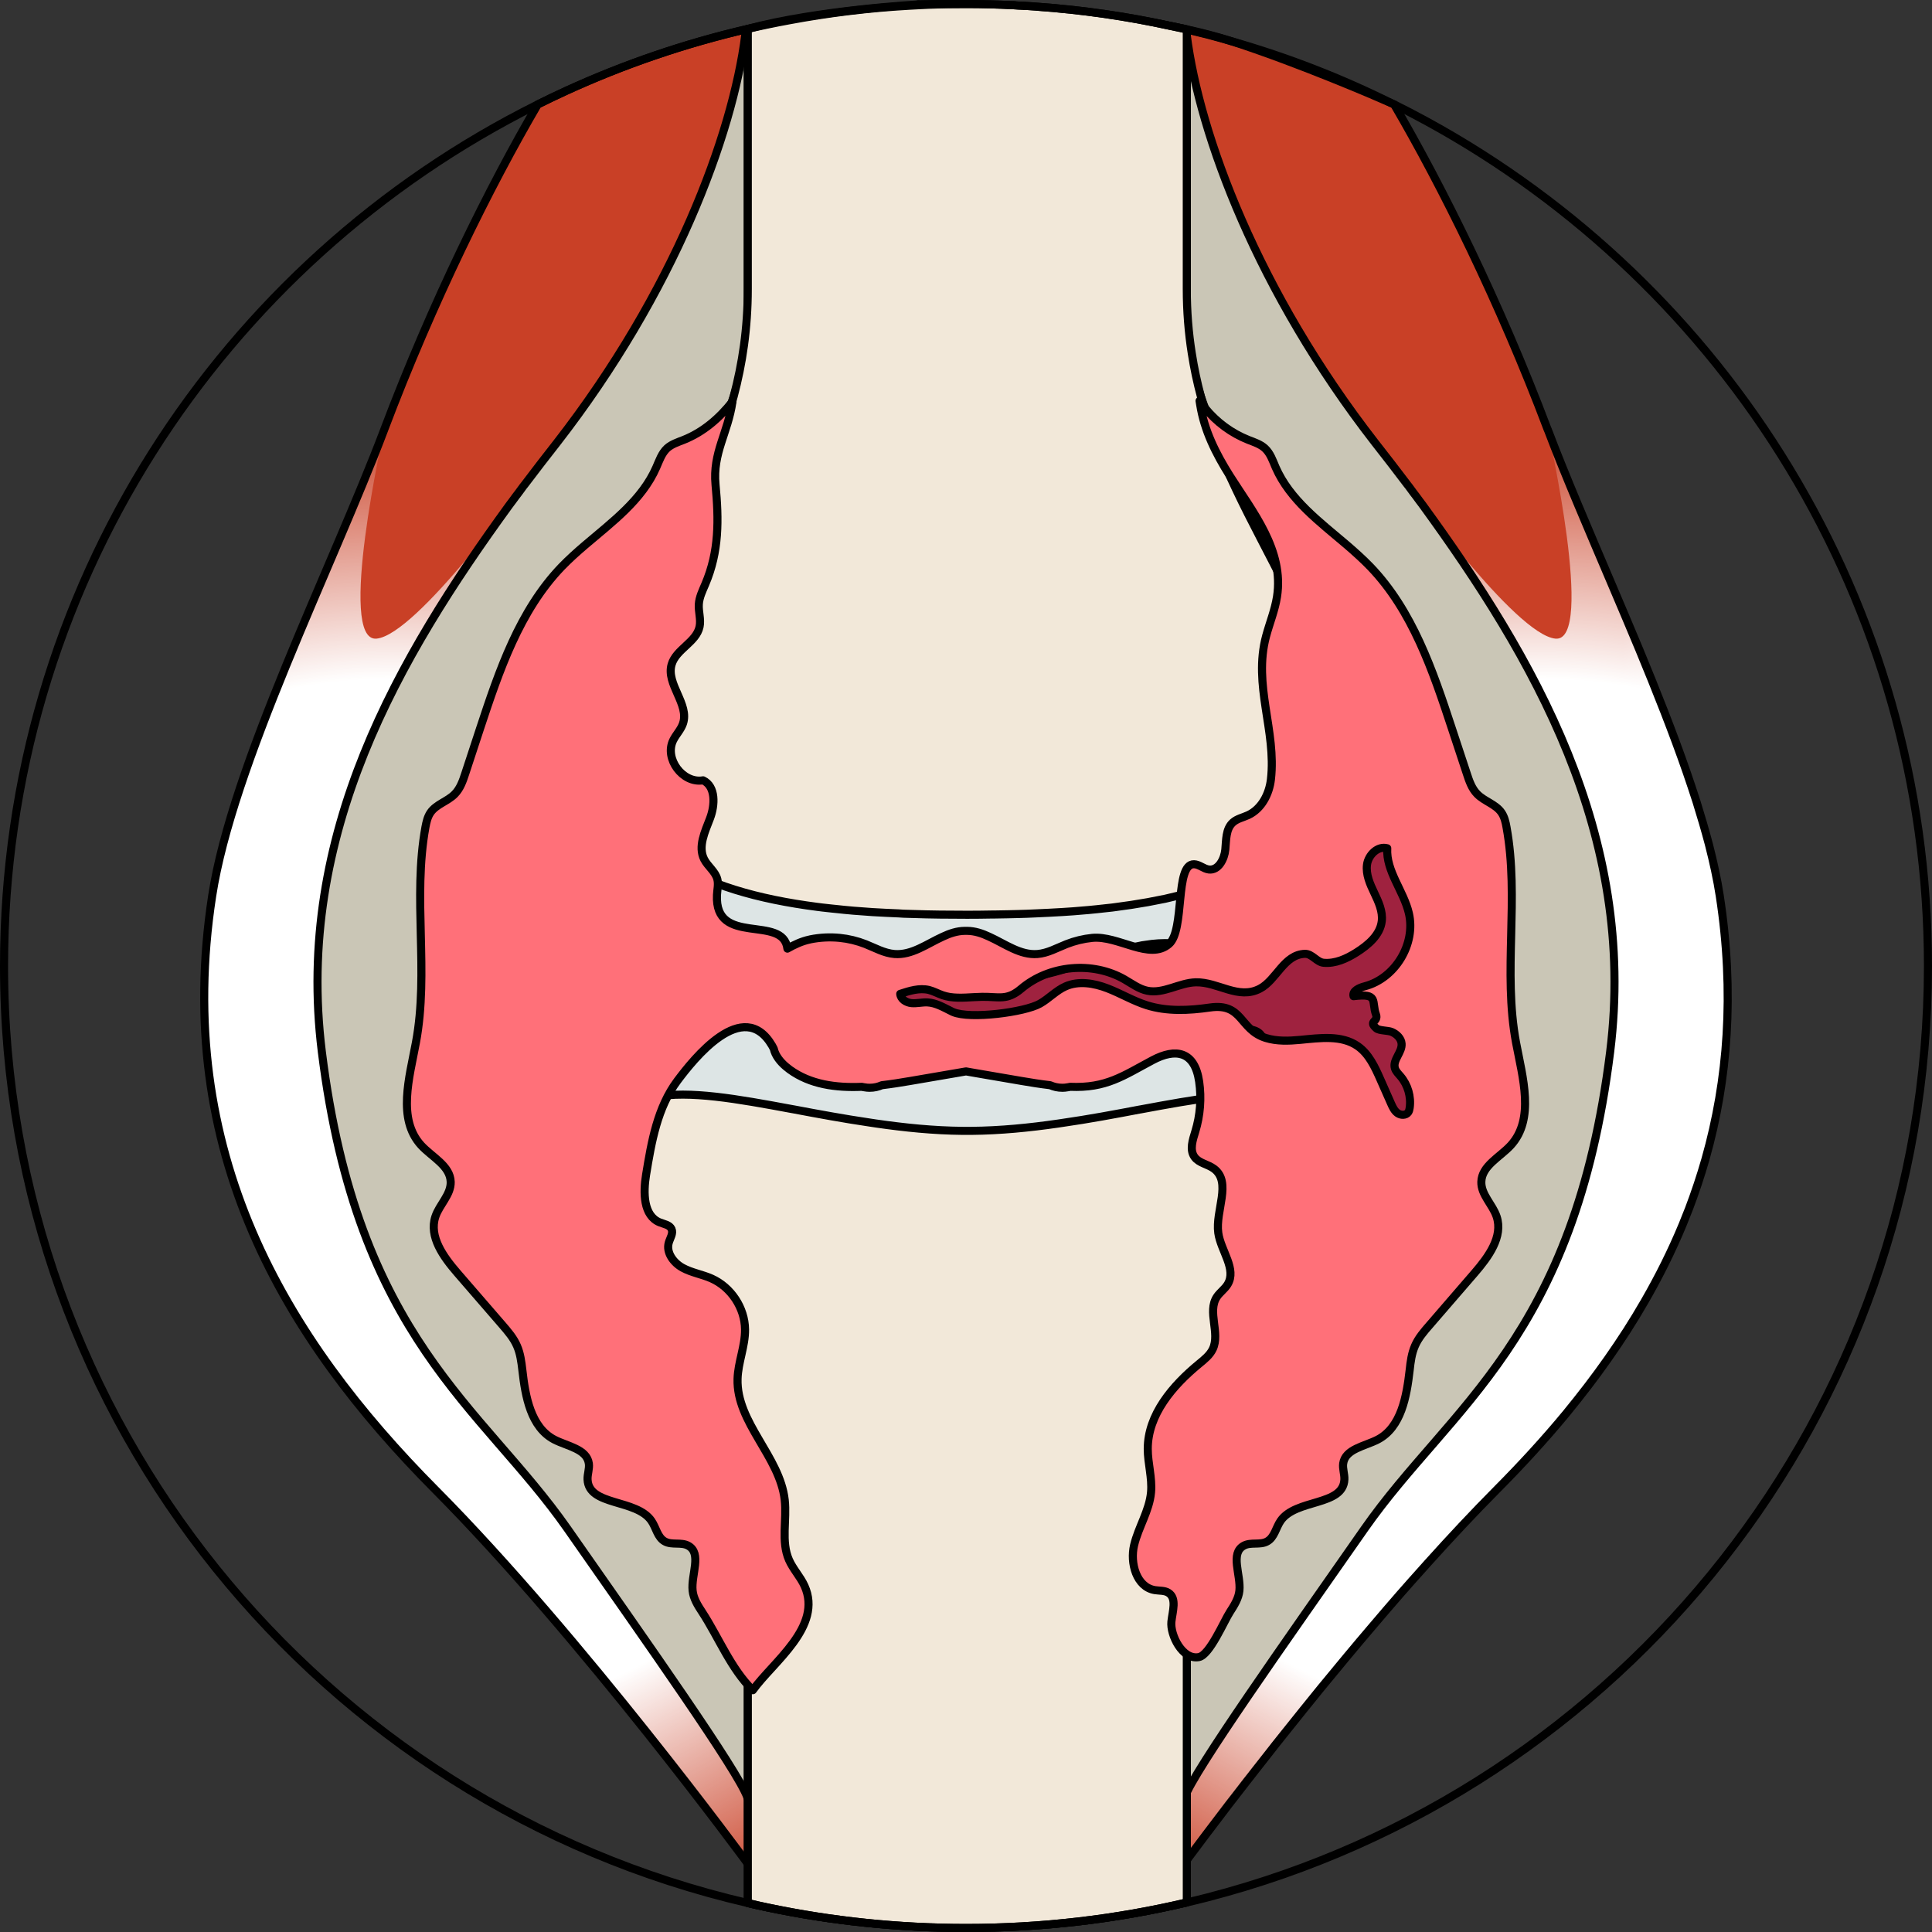 <?xml version="1.0" encoding="utf-8"?>
<!-- Created by: Science Figures, www.sciencefigures.org, Generator: Science Figures Editor -->
<svg version="1.1" id="Layer_1" xmlns="http://www.w3.org/2000/svg" xmlns:xlink="http://www.w3.org/1999/xlink" 
	 width="800px" height="800px" viewBox="0 0 239.42 239.42" enable-background="new 0 0 239.42 239.42" xml:space="preserve">
<rect x="0" y="0" width="239.42" height="239.42" fill="#333333" stroke="none"/>
<g>
	<g>
		<g>
			<linearGradient id="SVGID_1_" gradientUnits="userSpaceOnUse" x1="113.44" y1="115.805" x2="214.104" y2="115.805">
				<stop  offset="0" style="stop-color:#C94026"/>
				<stop  offset="0.871" style="stop-color:#C94026"/>
				<stop  offset="1" style="stop-color:#FFFFFF"/>
			</linearGradient>
			<path fill="url(#SVGID_1_)" d="M211.34,143.67c-0.6,2.09-1.28,4.13-2.04,6.13c-0.26,0.66-0.52,1.32-0.79,1.98
				c-1.36,3.28-2.94,6.44-4.7,9.49c-0.7,1.22-1.44,2.43-2.2,3.62c-0.76,1.18-1.55,2.36-2.36,3.51c-0.81,1.16-1.65,2.29-2.51,3.42
				c-0.86,1.12-1.74,2.23-2.64,3.33c-2.71,3.28-5.61,6.43-8.63,9.47c-2.83,2.85-5.72,5.94-8.58,9.12c-0.51,0.56-1.01,1.12-1.51,1.69
				c-0.15,0.16-0.29,0.32-0.43,0.48c-0.5,0.56-0.99,1.12-1.49,1.69c-1.13,1.3-2.25,2.6-3.35,3.9c-1.11,1.3-2.2,2.59-3.27,3.88
				c-1.07,1.28-2.11,2.55-3.14,3.8c-0.76,0.94-1.51,1.86-2.24,2.77c-0.86,1.06-1.69,2.1-2.49,3.11c-0.34,0.43-0.68,0.86-1.02,1.28
				c-0.05,0.07-0.1,0.14-0.16,0.21c-0.78,0.98-1.52,1.93-2.23,2.84c-0.18,0.23-0.36,0.45-0.53,0.68c-0.17,0.22-0.35,0.44-0.52,0.66
				c-0.5,0.65-0.99,1.28-1.46,1.89c-0.24,0.31-0.48,0.61-0.71,0.91c-1.1,1.45-2.07,2.72-2.88,3.79c-0.12,0.16-0.24,0.32-0.36,0.48
				c-0.46,0.61-0.86,1.15-1.2,1.6c-0.16,0.22-0.31,0.42-0.45,0.6c-0.13,0.18-0.24,0.33-0.34,0.46c-0.01,0.02-0.03,0.04-0.04,0.06
				c-0.03,0.04-0.06,0.08-0.09,0.12c-0.08,0.1-0.14,0.19-0.18,0.24s-0.06,0.08-0.06,0.08l-4.18-7.94l-0.06-0.11l-3.58-6.8v-0.01
				l-0.01-0.01l-1.03-1.97l-0.02-0.04l-4.31-8.17h-0.01v-0.01l-8.06-15.32v-0.01l-0.76-6.55l-4.6-39.63l-0.41-3.59v-0.02l-0.08-0.64
				l-0.05-0.42l-0.79-6.79l-0.03-0.32l-0.1-0.85l-0.4-3.4l-0.09-0.77l-0.27-2.27l-0.01-0.12l-0.13-1.17l-0.06-0.48l-0.11-0.94
				l-0.23-1.98l-0.17-1.49l-0.35-3l-0.01-0.07l-0.31-2.73l-0.27-2.35l-2.81-24.18l6.14-43.53l0.13-0.87v-0.02l3.15-22.36l2.71-19.23
				l0.03-0.15c0.1,0,0.2,0.01,0.3,0.02c0.04,0,0.09,0,0.13,0.01c2.05,0.17,11.03,0.96,19.06,2.54c0.03,0.01,0.07,0.01,0.1,0.02
				c0.35,0.07,0.69,0.14,1.04,0.22h0.01c0.02,0,0.04,0.01,0.06,0.01c0.02,0.01,0.05,0.01,0.07,0.02c0.24,0.04,0.47,0.09,0.7,0.15
				c1.88,0.41,3.66,0.87,5.24,1.38h0.01c0.13,0.04,0.26,0.08,0.39,0.12c8.6,2.81,18.05,6.91,19.77,7.67
				c0.03,0.01,0.06,0.03,0.09,0.04c0.05,0.02,0.11,0.04,0.16,0.07c0.01,0,0.01,0.01,0.02,0.01h0.01
				c5.88,10.04,13.07,24.5,19.03,40.29c0.01,0.01,0.01,0.02,0.01,0.03c0-0.01,0-0.03,0-0.03c2.23,5.88,5.15,12.64,8.12,19.63
				c1.08,2.54,2.17,5.11,3.24,7.68c2.13,5.15,4.17,10.3,5.87,15.2c0.42,1.23,0.83,2.44,1.21,3.63c0.56,1.79,1.07,3.54,1.52,5.23
				c0.58,2.25,1.05,4.41,1.36,6.43C214.97,123.07,214.12,133.88,211.34,143.67z"/>
		</g>
		
			<radialGradient id="SVGID_2_" cx="2105.326" cy="149.088" r="108.944" gradientTransform="matrix(-1 0 0 1 2296.205 0)" gradientUnits="userSpaceOnUse">
			<stop  offset="0.596" style="stop-color:#FFFFFF"/>
			<stop  offset="0.891" style="stop-color:#FFFFFF;stop-opacity:0"/>
		</radialGradient>
		<path fill="url(#SVGID_2_)" d="M125.485,175.92l13.31-80.487l35.645-35.363c0,0,13.311,18.572,18.311,19.072
			c4.964,0.496-0.867-25.546-0.952-25.924c6.475,17.121,18.837,41.599,21.329,57.803c4.88,31.73-8.989,54.811-27.656,73.596
			c-18.113,18.228-38.727,46.343-38.727,46.343l-4.18-7.94l-0.06-0.11l-4.64-8.83l-4.31-8.17l-8.07-15.33l-0.761-6.555
			L125.485,175.92z"/>
		<g>
			<path fill="none" stroke="#000000" stroke-linecap="round" stroke-linejoin="round" stroke-miterlimit="10" d="M211.34,143.67
				c-0.6,2.09-1.28,4.13-2.04,6.13c-0.26,0.66-0.52,1.32-0.79,1.98c-1.36,3.28-2.94,6.44-4.7,9.49c-0.7,1.22-1.44,2.43-2.2,3.62
				c-0.76,1.18-1.55,2.36-2.36,3.51c-0.81,1.16-1.65,2.29-2.51,3.42c-0.86,1.12-1.74,2.23-2.64,3.33c-2.71,3.28-5.61,6.43-8.63,9.47
				c-2.83,2.85-5.72,5.94-8.58,9.12c-0.51,0.56-1.01,1.12-1.51,1.69c-0.15,0.16-0.29,0.32-0.43,0.48c-0.5,0.56-0.99,1.12-1.49,1.69
				c-1.13,1.3-2.25,2.6-3.35,3.9c-1.11,1.3-2.2,2.59-3.27,3.88c-1.07,1.28-2.11,2.55-3.14,3.8c-0.76,0.94-1.51,1.86-2.24,2.77
				c-0.86,1.06-1.69,2.1-2.49,3.11c-0.34,0.43-0.68,0.86-1.02,1.28c-0.05,0.07-0.1,0.14-0.16,0.21c-0.78,0.98-1.52,1.93-2.23,2.84
				c-0.18,0.23-0.36,0.45-0.53,0.68c-0.17,0.22-0.35,0.44-0.52,0.66c-0.5,0.65-0.99,1.28-1.46,1.89c-0.24,0.31-0.48,0.61-0.71,0.91
				c-1.1,1.45-2.07,2.72-2.88,3.79c-0.12,0.16-0.24,0.32-0.36,0.48c-0.46,0.61-0.86,1.15-1.2,1.6c-0.16,0.22-0.31,0.42-0.45,0.6
				c-0.13,0.18-0.24,0.33-0.34,0.46c-0.01,0.02-0.03,0.04-0.04,0.06c-0.03,0.04-0.06,0.08-0.09,0.12c-0.08,0.1-0.14,0.19-0.18,0.24
				s-0.06,0.08-0.06,0.08l-4.18-7.94l-0.06-0.11l-3.58-6.8v-0.01l-0.01-0.01l-1.03-1.97l-0.02-0.04l-4.31-8.17h-0.01v-0.01
				l-8.06-15.32v-0.01l-0.76-6.55l-4.6-39.63l-0.41-3.59v-0.02l-0.08-0.64l-0.05-0.42l-0.79-6.79l-0.03-0.32l-0.1-0.85l-0.4-3.4
				l-0.09-0.77l-0.27-2.27l-0.01-0.12l-0.13-1.17l-0.06-0.48l-0.11-0.94l-0.23-1.98l-0.17-1.49l-0.35-3l-0.01-0.07l-0.31-2.73
				l-0.27-2.35l-2.81-24.18l6.14-43.53l0.13-0.87v-0.02l3.15-22.36l2.71-19.23l0.03-0.15c0.1,0,0.2,0.01,0.3,0.02
				c0.04,0,0.09,0,0.13,0.01c2.05,0.17,11.03,0.96,19.06,2.54c0.03,0.01,0.07,0.01,0.1,0.02c0.35,0.07,0.69,0.14,1.04,0.22h0.01
				c0.02,0,0.04,0.01,0.06,0.01c0.02,0.01,0.05,0.01,0.07,0.02c0.24,0.04,0.47,0.09,0.7,0.15c1.88,0.41,3.66,0.87,5.24,1.38h0.01
				c0.13,0.04,0.26,0.08,0.39,0.12c8.6,2.81,18.05,6.91,19.77,7.67c0.03,0.01,0.06,0.03,0.09,0.04c0.05,0.02,0.11,0.04,0.16,0.07
				c0.01,0,0.01,0.01,0.02,0.01h0.01c5.88,10.04,13.07,24.5,19.03,40.29c0.01,0.01,0.01,0.02,0.01,0.03c0-0.01,0-0.03,0-0.03
				c2.23,5.88,5.15,12.64,8.12,19.63c1.08,2.54,2.17,5.11,3.24,7.68c2.13,5.15,4.17,10.3,5.87,15.2c0.42,1.23,0.83,2.44,1.21,3.63
				c0.56,1.79,1.07,3.54,1.52,5.23c0.58,2.25,1.05,4.41,1.36,6.43C214.97,123.07,214.12,133.88,211.34,143.67z"/>
		</g>
		<linearGradient id="SVGID_3_" gradientUnits="userSpaceOnUse" x1="25.308" y1="115.755" x2="125.973" y2="115.755">
			<stop  offset="0" style="stop-color:#C94026"/>
			<stop  offset="0.871" style="stop-color:#C94026"/>
			<stop  offset="1" style="stop-color:#FFFFFF"/>
		</linearGradient>
		<path fill="url(#SVGID_3_)" d="M92.673,3.58c-7.84,1.82-15.38,4.41-22.54,7.69c-1.18,0.54-2.34,1.1-3.49,1.67
			c-5.88,10.04-13.06,24.5-19.02,40.28c0,0-0.01,0.02-0.01,0.03c-6.48,17.12-18.83,41.58-21.32,57.77
			c-4.88,31.73,8.99,54.81,27.66,73.6c18.11,18.22,38.72,46.34,38.72,46.34l4.18-7.94l0.06-0.11l3.86-7.34l0.76-1.45l0.02-0.04
			l4.31-8.17h0.01v-0.01l8.06-15.32v-0.01l0.76-6.55l4.6-39.63l0.42-3.59v-0.02l0.07-0.64l0.05-0.42l0.79-6.79l0.03-0.32l0.1-0.85
			l0.24-2.06l0.25-2.11l0.28-2.38l0.13-1.19l0.17-1.41l0.23-1.95v-0.03l0.52-4.49l0.01-0.07l0.31-2.74l0.27-2.34l2.81-24.18
			l-6.14-43.53l-0.12-0.87v-0.02l-3.16-22.36l-2.74-19.38l-0.01-0.1L92.673,3.58z"/>
		<radialGradient id="SVGID_4_" cx="48.542" cy="149.088" r="108.944" gradientUnits="userSpaceOnUse">
			<stop  offset="0.596" style="stop-color:#FFFFFF"/>
			<stop  offset="0.891" style="stop-color:#FFFFFF;stop-opacity:0"/>
		</radialGradient>
		<path fill="url(#SVGID_4_)" d="M113.936,175.92l-13.31-80.487L64.982,60.069c0,0-13.311,18.572-18.311,19.072
			c-4.964,0.496,0.867-25.546,0.952-25.924c-6.475,17.121-18.837,41.599-21.329,57.803c-4.88,31.73,8.989,54.811,27.656,73.596
			c18.113,18.228,38.727,46.343,38.727,46.343l4.18-7.94l0.06-0.11l4.64-8.83l4.31-8.17l8.07-15.33l0.761-6.555L113.936,175.92z"/>
		<path fill="none" stroke="#000000" stroke-linecap="round" stroke-linejoin="round" stroke-miterlimit="10" d="M92.673,3.58
			c-7.84,1.82-15.38,4.41-22.54,7.69c-1.18,0.54-2.34,1.1-3.49,1.67c-5.88,10.04-13.06,24.5-19.02,40.28c0,0-0.01,0.02-0.01,0.03
			c-6.48,17.12-18.83,41.58-21.32,57.77c-4.88,31.73,8.99,54.81,27.66,73.6c18.11,18.22,38.72,46.34,38.72,46.34l4.18-7.94
			l0.06-0.11l3.86-7.34l0.76-1.45l0.02-0.04l4.31-8.17h0.01v-0.01l8.06-15.32v-0.01l0.76-6.55l4.6-39.63l0.42-3.59v-0.02l0.07-0.64
			l0.05-0.42l0.79-6.79l0.03-0.32l0.1-0.85l0.24-2.06l0.25-2.11l0.28-2.38l0.13-1.19l0.17-1.41l0.23-1.95v-0.03l0.52-4.49l0.01-0.07
			l0.31-2.74l0.27-2.34l2.81-24.18l-6.14-43.53l-0.12-0.87v-0.02l-3.16-22.36l-2.74-19.38l-0.01-0.1"/>
		<g>
			<path fill="#CAC6B6" stroke="#000000" stroke-linecap="round" stroke-linejoin="round" stroke-miterlimit="10" d="M146.815,4.27
				c-1.11-0.28-2.21-0.55-3.33-0.81h-0.01c-2.65,4-5.77,10.11-8.79,16.57c-6.47,13.84-12.48,29.31-12.48,29.31l14.61,58l0.71,2.81
				l2.3,9.14l2.02,8.02l-0.18,3.25l-0.63,11.22l-2.52,44.91l-4.97,19.22l-0.77,2.99l5.08,5.18l0.01,0.02l6.45,6.59l0.1,0.1
				l2.26,2.31c0,0,0.04-0.13,0.14-0.38c1.16-3.27,12.399-19.133,22.29-33.28c10.63-15.2,26.006-23.462,30.436-59.128
				c3.352-26.989-9.621-48.984-23.186-67.652c-0.08-0.11-0.16-0.21-0.23-0.31s-0.14-0.19-0.22-0.29c-0.24-0.33-0.48-0.66-0.74-0.99
				c-0.18-0.26-0.38-0.53-0.58-0.79c-0.05-0.07-0.1-0.14-0.16-0.2c-1.36-1.81-2.71-3.54-4.03-5.23
				c-14.48-18.63-21.75-38.06-23.33-50.51L146.815,4.27z"/>
		</g>
		<g>
			<path fill="#CAC6B6" stroke="#000000" stroke-linecap="round" stroke-linejoin="round" stroke-miterlimit="10" d="M92.356,4.34
				c-1.58,12.45-8.85,31.88-23.33,50.51c-1.32,1.69-2.67,3.42-4.03,5.23c-0.06,0.06-0.11,0.13-0.16,0.2
				c-0.2,0.26-0.4,0.53-0.58,0.79c-0.26,0.33-0.5,0.66-0.74,0.99c-0.08,0.1-0.15,0.19-0.22,0.29c-0.07,0.1-0.15,0.2-0.23,0.31
				c-13.565,18.669-26.538,40.664-23.186,67.652c4.43,35.666,19.806,43.928,30.436,59.128c9.891,14.146,21.13,30.01,22.29,33.28
				c0.1,0.25,0.14,0.38,0.14,0.38l2.26-2.31l0.1-0.1l6.45-6.59l0.01-0.02l5.08-5.18l-0.77-2.99l-4.97-19.22l-2.52-44.91l-0.63-11.22
				l-0.18-3.25l2.02-8.02l2.3-9.14l0.71-2.81l14.61-58c0,0-6.01-15.47-12.48-29.31c-3.02-6.46-6.14-12.57-8.79-16.57h-0.01
				c-1.12,0.26-2.22,0.53-3.33,0.81L92.356,4.34z"/>
		</g>
		<path fill="#9F223F" stroke="#000000" stroke-linecap="round" stroke-linejoin="round" stroke-miterlimit="10" d="
			M138.176,220.682c0,0,2.692-23.873,16.413-40.493S179,146.344,179,123.378c0-30.219-17.153-48.22-27.917-68.532
			C140.999,35.817,139.35,20.03,139.35,20.03h-35.004c0,0-2.75,19.038-11.135,31.125s-30.837,32.032-30.837,70.409
			s16.791,51.069,23.906,62.25c7.114,11.181,17.351,39.284,17.351,39.284L138.176,220.682z"/>
		<g>
			<g>
				<path fill="#DDE5E5" stroke="#000000" stroke-linecap="round" stroke-linejoin="round" stroke-miterlimit="10" d="M169.39,96.71
					c0,0.22,0,0.45-0.01,0.67v0.01c0,0.37-0.01,0.75-0.02,1.12c-0.07,1.85-0.26,3.7-0.57,5.52c-0.06,0.37-0.12,0.74-0.21,1.11
					c-0.48,2.46-1.19,4.87-2.16,7.21c-0.39,0.93-0.82,1.86-1.54,2.56c-0.98,0.93-2.35,1.31-3.66,1.65c-3.1,0.81-6.28,1.63-9.48,1.36
					c-2.2-0.19-4.33-0.88-6.54-1.02c-1.1-0.07-2.2,0.01-3.28,0.19c-0.25,0.03-0.49,0.07-0.74,0.13c-0.6,0.11-1.19,0.25-1.78,0.41
					c-0.55,0.15-1.1,0.32-1.65,0.49c-0.97,0.31-1.92,0.65-2.88,0.99c-0.42,0.15-0.85,0.29-1.27,0.44
					c-3.73,1.29-7.81,2.33-11.55,1.11c-0.05-0.01-0.11-0.03-0.16-0.05c-1.3-0.45-2.52-1.16-3.87-1.39
					c-0.27-0.05-0.55-0.07-0.83-0.08c-1.26-0.05-2.55,0.21-3.83,0.25c-2.2,0.07-4.39-0.53-6.6-0.45c-0.75,0.03-1.47,0.13-2.2,0.27
					h-0.01c-1.76,0.35-3.47,0.94-5.24,1.25H99.3c-0.22,0.04-0.45,0.08-0.68,0.11c-0.96,0.13-1.94,0.15-2.9,0.08
					c-2.5-0.18-4.95-1.02-7.03-2.42c-1.42-0.96-2.67-2.17-4.17-2.99c-2.39-1.29-5.51-1.7-6.94-4c-0.04-0.06-0.07-0.12-0.1-0.18
					c-0.55-0.97-0.74-2.12-1.17-3.16c-0.88-2.1-2.74-3.61-4.19-5.37c-0.19-0.23-0.36-0.46-0.52-0.69c-0.74-1.09-1.08-2.15-1.21-3.27
					c-0.13-1.16-0.03-2.38,0.08-3.76c0.01-0.1,0.02-0.2,0.03-0.3c0.02-0.27,0.05-0.54,0.08-0.81c0.02-0.15,0.03-0.32,0.06-0.47
					c0.04-0.35,0.08-0.69,0.14-1.03c0.01-0.11,0.03-0.22,0.05-0.34c0.04-0.3,0.09-0.6,0.15-0.91c0.08-0.47,0.17-0.94,0.28-1.39
					c0.06-0.32,0.13-0.64,0.21-0.95c0.09-0.39,0.18-0.78,0.29-1.16c0.07-0.28,0.15-0.57,0.23-0.86c0.4-1.41,0.87-2.78,1.39-4.12
					c0.09-0.23,0.18-0.46,0.27-0.7c0.9-2.23,1.93-4.39,3.05-6.47c0.22-0.42,0.45-0.84,0.68-1.26c0.01-0.03,0.03-0.06,0.05-0.09
					c0.12-0.21,0.24-0.43,0.36-0.64c0.06-0.12,0.12-0.23,0.19-0.34c0.11-0.2,0.23-0.4,0.35-0.6c0.18-0.32,0.36-0.63,0.55-0.94
					c0.09-0.16,0.19-0.32,0.28-0.48c0.02-0.03,0.03-0.05,0.05-0.08c0.36-0.62,0.74-1.26,1.12-1.87c0.57-0.94,1.15-1.88,1.73-2.81
					c0.16-0.26,0.32-0.52,0.47-0.77c0.56-0.91,1.12-1.81,1.66-2.71c0.02-0.02,0.03-0.04,0.04-0.06v-0.01
					c0.14-0.21,0.26-0.42,0.39-0.63c0.2-0.34,0.41-0.68,0.61-1.02c0.35-0.59,0.69-1.17,1.02-1.76c0.26-0.45,0.52-0.91,0.76-1.37
					c0.4-0.74,0.8-1.48,1.17-2.23c0.55-1.08,1.06-2.18,1.53-3.29c0.12-0.28,0.24-0.57,0.34-0.85c0.12-0.27,0.22-0.54,0.32-0.81
					c0.12-0.3,0.23-0.61,0.33-0.92c0.07-0.18,0.14-0.37,0.2-0.56c0.01-0.02,0.01-0.04,0.02-0.06c1.09-3.31,1.75-6.77,1.75-10.5V3.58
					l20.01-2.87h0.01l1.11-0.16c1.13-0.03,2.27-0.05,3.41-0.05c0.26,0,0.53,0,0.79,0.01h0.18c2.49,0.01,4.95,0.11,7.39,0.29
					c0.08,0.01,0.17,0.01,0.25,0.02c0.03,0,0.05,0,0.08,0.01c0.19,0.01,0.39,0.03,0.58,0.05c5.79,0.44,11.47,1.32,16.99,2.58
					c0.09,0.02,0.17,0.04,0.26,0.06h0.01c0.56,0.14,1.11,0.27,1.67,0.41c0.55,0.13,1.1,0.27,1.65,0.42h0.01v34.29
					c0,1.51,0.11,2.98,0.32,4.41c0.29,2.11,0.78,4.13,1.43,6.09c0.01,0.02,0.01,0.04,0.02,0.06c0.16,0.46,0.31,0.91,0.49,1.36
					c0.01,0.04,0.02,0.08,0.04,0.12c0.1,0.27,0.2,0.54,0.32,0.81c0.1,0.28,0.22,0.57,0.34,0.85c0.03,0.08,0.06,0.15,0.09,0.22
					c0.2,0.47,0.41,0.93,0.63,1.4c0.39,0.83,0.8,1.67,1.23,2.5c0.19,0.36,0.38,0.73,0.58,1.08c0.02,0.05,0.05,0.1,0.07,0.14
					c0.03,0.05,0.06,0.1,0.08,0.15c0.25,0.47,0.51,0.93,0.78,1.4c0.17,0.29,0.34,0.59,0.51,0.89c0.28,0.49,0.57,0.98,0.87,1.48
					c0.95,1.58,1.93,3.16,2.91,4.75c0.55,0.88,1.09,1.76,1.63,2.65c0.67,1.09,1.33,2.19,1.97,3.32c0.09,0.14,0.18,0.29,0.26,0.44
					c0.11,0.18,0.21,0.37,0.31,0.55c0.11,0.19,0.22,0.4,0.33,0.59c0.01,0.02,0.02,0.03,0.03,0.05c0.02,0.03,0.04,0.06,0.05,0.09
					c0.22,0.4,0.44,0.8,0.65,1.21c0.06,0.09,0.11,0.18,0.15,0.27c0.39,0.75,0.78,1.5,1.15,2.26c0.04,0.07,0.07,0.14,0.1,0.22
					c0.23,0.46,0.45,0.92,0.66,1.39c0.11,0.24,0.21,0.47,0.31,0.71c0.17,0.39,0.34,0.78,0.5,1.17c0.14,0.33,0.27,0.67,0.4,1
					c0.38,0.98,0.74,1.98,1.06,2.99c0.17,0.51,0.32,1.02,0.46,1.53c0.14,0.5,0.28,1.01,0.4,1.52c0.04,0.15,0.08,0.3,0.11,0.45
					c0.08,0.33,0.15,0.65,0.21,0.99c0.04,0.13,0.06,0.26,0.09,0.4c0.08,0.38,0.15,0.75,0.21,1.14c0.03,0.18,0.06,0.38,0.09,0.57
					c0.07,0.43,0.14,0.88,0.19,1.32c0.07,0.53,0.12,1.06,0.17,1.6c0.02,0.18,0.03,0.36,0.04,0.54c0.01,0.09,0.02,0.18,0.02,0.27
					C169.36,95.96,169.38,96.34,169.39,96.71z"/>
			</g>
			<g>
				<path fill="#F2E8D9" stroke="#000000" stroke-linecap="round" stroke-linejoin="round" stroke-miterlimit="10" d="M164.43,91.44
					c0,0.38-0.01,0.75-0.03,1.12c0,0.16-0.01,0.31-0.03,0.48c-0.01,0.29-0.04,0.58-0.07,0.87c-0.01,0.15-0.03,0.3-0.06,0.44
					c-0.03,0.28-0.07,0.56-0.12,0.82c-0.05,0.35-0.12,0.69-0.2,1.01c-0.02,0.08-0.03,0.17-0.06,0.24c-0.07,0.31-0.16,0.63-0.25,0.94
					c-0.11,0.35-0.22,0.7-0.35,1.04c-0.13,0.34-0.26,0.67-0.41,1c-0.15,0.33-0.3,0.64-0.47,0.95c-0.16,0.31-0.33,0.6-0.52,0.9v0.01
					c-0.15,0.23-0.3,0.47-0.46,0.69c-0.39,0.56-0.82,1.1-1.28,1.62c-0.12,0.14-0.25,0.27-0.38,0.4c-0.43,0.45-0.89,0.88-1.37,1.28
					c-0.19,0.16-0.38,0.33-0.58,0.48c-0.25,0.19-0.5,0.38-0.76,0.56c-0.16,0.11-0.32,0.23-0.49,0.34c-0.45,0.31-0.93,0.6-1.41,0.88
					c-0.18,0.1-0.37,0.2-0.56,0.3c-1.22,0.67-2.54,1.26-3.94,1.77c-0.29,0.11-0.58,0.21-0.87,0.31c-0.37,0.13-0.74,0.25-1.12,0.36
					c-0.3,0.11-0.6,0.2-0.91,0.28c-0.23,0.07-0.47,0.13-0.71,0.19c-0.45,0.14-0.91,0.25-1.38,0.36c-0.41,0.1-0.83,0.2-1.26,0.3
					c-0.27,0.06-0.54,0.11-0.82,0.16c-0.44,0.09-0.88,0.18-1.33,0.26c-1.34,0.24-2.72,0.45-4.14,0.63c-0.1,0.01-0.21,0.03-0.31,0.04
					c-0.36,0.04-0.73,0.08-1.11,0.12c-0.03,0-0.06,0.01-0.09,0.01c-0.21,0.02-0.43,0.05-0.64,0.07c-0.33,0.03-0.67,0.06-1.01,0.1
					c-0.63,0.06-1.27,0.11-1.91,0.16c-0.44,0.03-0.89,0.06-1.35,0.09c-1.1,0.07-2.21,0.12-3.33,0.17c-0.73,0.04-1.47,0.06-2.21,0.08
					c-0.41,0.01-0.83,0.02-1.25,0.03c-0.57,0.01-1.14,0.02-1.72,0.03h-0.27c-1,0.02-2.01,0.03-3.02,0.03c-1.1,0-2.2-0.01-3.29-0.02
					h-0.08c-0.58-0.01-1.16-0.02-1.73-0.03c-0.94-0.02-1.87-0.05-2.79-0.08c-0.21-0.01-0.42-0.02-0.63-0.04
					c-1.09-0.04-2.17-0.1-3.24-0.16c-1.58-0.1-3.13-0.23-4.64-0.4h-0.01c-0.13-0.01-0.26-0.03-0.39-0.04
					c-0.4-0.04-0.79-0.08-1.18-0.13c-0.19-0.02-0.36-0.05-0.55-0.07h-0.01c-14.75-1.9-26.02-7.21-26.02-20.95
					c0-0.38,0.01-0.77,0.02-1.16l0.03-0.54c0.02-0.38,0.04-0.75,0.08-1.12c0.04-0.46,0.09-0.92,0.15-1.37v-0.01
					c0.06-0.44,0.13-0.87,0.2-1.3c0.06-0.31,0.11-0.61,0.18-0.92c0.04-0.24,0.09-0.48,0.15-0.72c0.23-1.05,0.52-2.08,0.84-3.1
					c0.29-0.91,0.61-1.81,0.95-2.7c0.04-0.12,0.08-0.23,0.13-0.34c0.21-0.53,0.42-1.05,0.64-1.57c0.13-0.32,0.27-0.64,0.42-0.95
					c0.15-0.36,0.32-0.72,0.48-1.08v-0.01c0.08-0.16,0.15-0.3,0.22-0.46c0.24-0.51,0.48-1.02,0.73-1.53c0.1-0.2,0.2-0.4,0.3-0.59
					c0.41-0.83,0.82-1.65,1.25-2.47c0.8-1.56,1.63-3.13,2.44-4.73c0.27-0.52,0.54-1.05,0.81-1.58c0.27-0.54,0.53-1.08,0.8-1.64
					c0.02-0.03,0.03-0.07,0.05-0.1c0.24-0.51,0.5-1.02,0.73-1.55c0.22-0.45,0.42-0.93,0.63-1.4c0-0.01,0.01-0.01,0.01-0.02
					c0.04-0.08,0.08-0.17,0.12-0.26c0.18-0.42,0.37-0.84,0.54-1.26c0.07-0.15,0.13-0.3,0.19-0.45c0.2-0.49,0.4-0.99,0.59-1.5
					c0.09-0.23,0.18-0.46,0.26-0.69c0.05-0.14,0.1-0.27,0.15-0.4c0.15-0.41,0.3-0.83,0.44-1.25c0.18-0.52,0.35-1.04,0.51-1.57
					c0.14-0.47,0.29-0.95,0.42-1.43c0.05-0.16,0.09-0.31,0.13-0.47c0.01-0.02,0.01-0.04,0.02-0.06c1.08-4.04,1.75-8.44,1.75-13.36
					V3.58c8.55-2.32,21.13-3.03,21.13-3.03c1.13-0.03,2.27-0.05,3.41-0.05c0.26,0,0.53,0,0.79,0.01h0.18
					c0.51-0.01,1.02-0.01,1.53-0.01c1.98,0,3.94,0.05,5.89,0.15c0.1,0,0.2,0.01,0.3,0.02c0.04,0,0.09,0,0.13,0.01
					c0.77,0.03,1.53,0.07,2.29,0.13c0.03,0,0.05,0,0.08,0.01c5.69,0.4,11.26,1.21,16.69,2.4c0.03,0.01,0.07,0.01,0.1,0.02
					c0.35,0.07,0.69,0.14,1.04,0.22h0.01c0.02,0,0.04,0.01,0.06,0.01c0.02,0.01,0.05,0.01,0.07,0.02c0.24,0.04,0.47,0.09,0.7,0.15
					v32.14c0,2.83,0.22,5.49,0.62,8.01c0.29,1.86,0.67,3.63,1.13,5.35c0.01,0.02,0.01,0.04,0.02,0.06c0.11,0.4,0.22,0.79,0.34,1.18
					c0.07,0.24,0.14,0.48,0.21,0.71c0.12,0.42,0.26,0.83,0.4,1.24c0.05,0.16,0.1,0.32,0.16,0.47c0.42,1.25,0.88,2.46,1.37,3.65
					c0.34,0.85,0.7,1.68,1.07,2.49c0.04,0.1,0.09,0.2,0.13,0.3c0.21,0.45,0.41,0.9,0.62,1.33c2.01,4.26,4.23,8.24,6.17,12.2
					c0.2,0.43,0.41,0.84,0.6,1.26c0.05,0.1,0.1,0.21,0.14,0.31c0.2,0.41,0.39,0.82,0.57,1.24c0.01,0.02,0.02,0.03,0.02,0.05
					c0.37,0.83,0.74,1.68,1.06,2.53c0.13,0.33,0.26,0.65,0.38,0.99c0.14,0.38,0.28,0.76,0.4,1.14c0.32,0.92,0.6,1.84,0.84,2.78
					c0.02,0.06,0.03,0.12,0.05,0.18c0.1,0.4,0.2,0.81,0.29,1.21c0.02,0.1,0.04,0.19,0.06,0.29c0.06,0.3,0.12,0.61,0.18,0.92
					c0.1,0.53,0.18,1.05,0.25,1.58c0.06,0.45,0.11,0.91,0.15,1.37c0.04,0.37,0.06,0.76,0.08,1.14c0.01,0.16,0.02,0.34,0.03,0.5
					C164.42,90.65,164.43,91.05,164.43,91.44z"/>
			</g>
		</g>
		<g>
			<g>
				<path fill="#DDE5E5" stroke="#000000" stroke-linecap="round" stroke-linejoin="round" stroke-miterlimit="10" d="
					M169.433,139.89c0,11.7-4.38,20.66-9.27,28.79c0,0,0,0,0,0.01c-0.35,0.6-0.71,1.19-1.07,1.77c-0.01,0.01-0.01,0.01-0.01,0.01
					c-3.53,5.73-7.17,11.11-9.5,16.83v0.01c-0.31,0.76-0.59,1.52-0.85,2.29c-0.01,0-0.01,0.01,0,0.02c-0.06,0.14-0.1,0.28-0.15,0.42
					c-0.95,2.93-1.51,5.99-1.51,9.24v36.48c-8.78,2.07-17.95,3.16-27.36,3.16c-8.41,0-16.62-0.87-24.54-2.53
					c-0.84-0.17-1.67-0.36-2.5-0.56v-36.55c0-1.24-0.08-2.46-0.24-3.65c-0.25-1.92-0.68-3.78-1.27-5.59
					c-0.34-1.04-0.71-2.07-1.13-3.07c0-0.01,0-0.01,0-0.02c-2.21-5.45-5.37-10.43-8.49-15.43c-0.8-1.28-1.59-2.56-2.38-3.85
					c0,0,0,0,0-0.01c-2.65-4.4-5.1-8.93-6.68-13.89c-0.91-2.88-1.56-5.85-1.89-8.86c-0.4-3.62-0.56-6.37,2.22-9.09
					c0.34-0.34,0.72-0.66,0.97-1.07c0.42-0.71,0.43-1.58,0.61-2.39c0.47-2.18,2.24-3.94,4.31-4.68c2.08-0.75,4.4-0.57,6.48,0.18
					c0.83,0.31,1.68,0.7,2.56,0.65c0.81-0.05,1.53-0.47,2.28-0.77c2.23-0.92,4.58-0.88,6.96-0.48c0.2,0.03,0.4,0.06,0.59,0.1
					c2.87,0.54,5.79,1.51,8.64,1.87c2.01,0.27,3.98,0.22,5.88-0.48c0.7-0.26,1.38-0.6,2.08-0.83c0.01,0,0.01,0,0.01,0
					c0.34-0.12,0.68-0.2,1.04-0.24c0.58-0.06,1.14,0.01,1.69,0.16h0.01c0.45,0.13,0.9,0.32,1.34,0.52c0.72,0.34,1.43,0.74,2.14,1.08
					c0.19,0.09,0.39,0.18,0.59,0.26c2.91,1.26,6.2,1.57,9.29,0.89c0.97-0.21,1.91-0.52,2.84-0.85c1.51-0.53,3-1.13,4.55-1.49
					c1.36-0.31,2.75-0.44,4.15-0.5c0.31-0.01,0.62-0.02,0.93-0.03c0.54-0.02,1.07-0.02,1.61-0.03c3.22-0.05,6.44-0.09,9.65-0.14
					c0.69-0.01,1.44,0,1.98,0.43c0.34,0.27,0.53,0.65,0.69,1.06c0.22,0.54,0.39,1.12,0.75,1.56c0.65,0.77,1.61,0.85,2.64,0.76
					c0.76-0.08,1.55-0.25,2.27-0.32c2.16-0.21,4.32,0.82,5.71,2.47C169.683,135.43,169.433,137.51,169.433,139.89z"/>
			</g>
			<g>
				<path fill="#F2E8D9" stroke="#000000" stroke-linecap="round" stroke-linejoin="round" stroke-miterlimit="10" d="
					M165.433,145.88c0,10.42-5.53,18.88-10.52,28.49l-0.01,0.01c-2.21,4.24-4.3,8.71-5.77,13.67v0.01
					c-0.04,0.13-0.08,0.25-0.11,0.37c-0.03,0.08-0.05,0.16-0.06,0.23c-0.14,0.46-0.26,0.92-0.38,1.38c-0.17,0.67-0.33,1.45-0.47,2.3
					c-0.01,0.03-0.01,0.06-0.02,0.1c-0.51,3.06-0.85,7.04-0.97,10.32c-0.03,0.85-0.05,1.65-0.05,2.38v30.62
					c-8.78,2.07-17.95,3.16-27.36,3.16c-8.41,0-16.62-0.87-24.54-2.53c-0.84-0.17-1.67-0.36-2.5-0.56v-30.69
					c0-2.91-0.25-7.01-0.7-10.51v-0.01c-0.23-1.75-0.5-3.34-0.81-4.58c-0.52-2.05-1.16-4.02-1.88-5.92c0-0.02-0.01-0.05-0.02-0.07
					c-1.08-2.88-2.35-5.61-3.68-8.24c-0.01-0.01-0.02-0.03-0.03-0.04c-5.16-10.2-11.24-18.97-11.24-29.89
					c0-12.7,10.25-10.97,23.83-8.44c0.08,0.01,0.15,0.03,0.23,0.04c3.02,0.57,6.2,1.16,9.47,1.64c0.24,0.04,0.48,0.08,0.73,0.11
					c3.51,0.51,7.12,0.88,10.72,0.91h1.08c3.6-0.03,7.21-0.39,10.72-0.9c0.16-0.02,0.32-0.04,0.47-0.07
					c3.36-0.48,6.61-1.09,9.71-1.68c0.01,0,0.01,0,0.02,0C155.023,134.94,165.433,133.09,165.433,145.88z"/>
			</g>
		</g>
		<path fill="#FF7079" stroke="#000000" stroke-linecap="round" stroke-linejoin="round" stroke-miterlimit="10" d="M87.011,199.772
			c2.065,3.165,3.566,7.037,6.279,9.686c2.502-3.495,8.698-7.88,6.409-12.928c-0.518-1.143-1.424-2.078-1.927-3.227
			c-1.003-2.29-0.247-4.942-0.526-7.427c-0.606-5.394-6.001-9.568-5.846-14.993c0.059-2.072,0.952-4.063,0.929-6.136
			c-0.03-2.66-1.721-5.231-4.153-6.312c-1.168-0.519-2.471-0.715-3.591-1.331c-1.12-0.615-2.063-1.879-1.71-3.108
			c0.163-0.568,0.585-1.149,0.344-1.688c-0.234-0.522-0.916-0.61-1.448-0.821c-2.062-0.818-2.067-3.695-1.71-5.885
			c0.666-4.092,1.405-8.36,3.89-11.678c1.981-2.645,8.158-10.481,11.739-4.333c0.07,0.12,0.14,0.25,0.2,0.38
			c0.18,0.84,0.82,1.63,1.5,2.2c0.16,0.13,0.31,0.25,0.48,0.38c2.54,1.84,5.7,2.27,8.95,2.13c0.1,0.03,0.2,0.05,0.31,0.06
			c0.21,0.04,0.41,0.06,0.63,0.06c0.58,0,1.07-0.12,1.53-0.32c1.2-0.14,2.39-0.33,3.55-0.53c1.99-0.34,3.97-0.68,5.95-1.02
			c0.31-0.06,0.62-0.11,0.92-0.16c0.31,0.05,0.61,0.1,0.91,0.16c1.99,0.34,3.97,0.68,5.95,1.02c1.16,0.2,2.35,0.39,3.56,0.53
			c0.46,0.2,0.96,0.32,1.53,0.32c0.21,0,0.42-0.02,0.63-0.06c0.1-0.01,0.21-0.03,0.31-0.06c4.499,0.194,6.58-1.361,10.242-3.305
			c2.836-1.506,5.211-1.134,5.761,2.658c0.299,2.059,0.135,4.184-0.475,6.173c-0.324,1.055-0.747,2.288-0.096,3.18
			c0.56,0.767,1.659,0.882,2.418,1.454c2.223,1.675,0.137,5.195,0.524,7.951c0.311,2.216,2.319,4.478,1.148,6.385
			c-0.357,0.581-0.959,0.976-1.333,1.547c-1.203,1.84,0.443,4.461-0.496,6.448c-0.359,0.759-1.045,1.302-1.694,1.835
			c-3.28,2.694-6.365,6.294-6.366,10.539c0,1.805,0.569,3.593,0.406,5.392c-0.207,2.287-1.566,4.306-2.097,6.54
			c-0.531,2.234,0.291,5.193,2.556,5.574c0.572,0.096,1.202,0.019,1.693,0.329c1.082,0.683,0.506,2.311,0.372,3.583
			c-0.171,1.625,1.362,4.792,3.414,4.387c1.34-0.264,3.116-4.478,3.834-5.578c0.53-0.82,1.08-1.68,1.18-2.65
			c0.2-1.98-1.2-4.63,0.55-5.58c0.87-0.47,2.02-0.04,2.88-0.52c0.91-0.49,1.09-1.7,1.67-2.55c1.88-2.75,7.77-1.81,7.91-5.13
			c0.03-0.66-0.24-1.32-0.15-1.98c0.25-1.8,2.65-2.13,4.27-2.96c2.93-1.52,3.59-5.34,3.97-8.62c0.11-1.02,0.24-2.05,0.65-2.99
			c0.42-0.98,1.13-1.8,1.83-2.6c1.86-2.16,3.72-4.31,5.58-6.46c1.71-1.98,3.54-4.48,2.72-6.96c-0.5-1.51-1.94-2.72-1.9-4.31
			c0.05-2,2.3-3.06,3.65-4.53c2.99-3.27,1.47-8.38,0.65-12.74c-1.64-8.77,0.43-17.91-1.18-26.69c-0.11-0.63-0.26-1.27-0.62-1.8
			c-0.72-1.05-2.12-1.39-3.01-2.3c-0.68-0.69-1-1.64-1.3-2.56c-0.62-1.86-1.23-3.71-1.84-5.57c-2.36-7.17-4.88-14.6-10.11-20.04
			c-0.91-0.94-1.89-1.82-2.9-2.69c-3.4-2.9-7.06-5.59-8.83-9.63c-0.36-0.84-0.66-1.75-1.34-2.37c-0.57-0.51-1.32-0.75-2.04-1.03
			c-2.09-0.83-3.96-2.21-5.37-3.95c-0.06-0.06-0.11-0.12-0.15-0.18c-0.19-0.23-0.36-0.47-0.53-0.71c0.02,0.17,0.05,0.33,0.08,0.49
			c0.5,3.16,1.92,6.02,3.66,8.78c2.851,4.504,6.763,9.244,5.858,15.014c-0.261,1.663-0.911,3.236-1.349,4.862
			c-1.645,6.11,1.295,11.731,0.595,17.775c-0.21,1.813-1.163,3.648-2.818,4.418c-0.642,0.298-1.379,0.438-1.904,0.914
			c-0.884,0.801-0.813,2.172-0.928,3.359c-0.116,1.187-0.855,2.609-2.039,2.466c-0.652-0.079-1.187-0.64-1.844-0.653
			c-2.398-0.047-1.105,8.157-3.089,9.881c-2.412,2.097-6.294-1.074-9.522-0.754c-1.09,0.11-2.16,0.37-3.18,0.77
			c-1.19,0.47-2.34,1.13-3.61,1.23c-2.13,0.17-4-1.25-5.98-2.15c-0.87-0.41-1.77-0.71-2.72-0.72h-0.31
			c-0.95,0.01-1.85,0.31-2.72,0.72c-1.98,0.9-3.84,2.32-5.98,2.15c-1.27-0.1-2.42-0.76-3.6-1.23c-1.02-0.4-2.09-0.66-3.19-0.77
			c-1.21-0.12-2.44-0.06-3.63,0.18c-0.04,0.01-0.07,0.02-0.12,0.03c-0.959,0.203-1.895,0.639-2.734,1.121
			c-0.52-4.289-9.044-0.193-8.728-6.651c0.032-0.65,0.205-1.311,0.047-1.942c-0.243-0.969-1.187-1.593-1.639-2.484
			c-0.796-1.572,0.104-3.417,0.731-5.064c0.627-1.647,0.731-3.959-0.861-4.716c-2.512,0.432-4.833-2.683-3.702-4.967
			c0.352-0.711,0.945-1.297,1.205-2.047c0.836-2.418-2.125-4.902-1.398-7.354c0.559-1.887,3.059-2.743,3.461-4.669
			c0.19-0.913-0.152-1.854-0.093-2.785c0.055-0.864,0.45-1.663,0.79-2.459c1.75-4.1,1.689-8.012,1.282-12.338
			c-0.376-3.996,1.527-6.371,2.098-10.315c-1.598,2.026-3.59,3.767-6.059,4.75c-0.71,0.28-1.47,0.52-2.04,1.03
			c-0.67,0.62-0.97,1.53-1.34,2.37c-1.77,4.04-5.42,6.73-8.82,9.63c-1.01,0.86-2,1.75-2.91,2.69c-5.23,5.44-7.74,12.87-10.11,20.04
			c-0.61,1.86-1.22,3.71-1.83,5.57c-0.3,0.92-0.63,1.87-1.31,2.56c-0.89,0.91-2.29,1.25-3.01,2.3c-0.36,0.53-0.5,1.17-0.62,1.8
			c-1.6,8.78,0.46,17.92-1.18,26.69c-0.81,4.36-2.34,9.47,0.65,12.74c1.36,1.47,3.6,2.53,3.66,4.53c0.04,1.59-1.4,2.8-1.9,4.31
			c-0.82,2.48,1,4.98,2.71,6.96c1.86,2.15,3.72,4.3,5.59,6.46c0.69,0.8,1.4,1.62,1.82,2.6c0.41,0.94,0.54,1.97,0.66,2.99
			c0.37,3.28,1.04,7.1,3.97,8.62c1.62,0.83,4.02,1.16,4.27,2.96c0.09,0.66-0.19,1.32-0.16,1.98c0.14,3.32,6.04,2.38,7.92,5.13
			c0.58,0.85,0.75,2.06,1.66,2.55c0.87,0.48,2.02,0.05,2.89,0.52c1.74,0.95,0.34,3.6,0.55,5.58
			C85.93,198.09,86.47,198.95,87.011,199.772z M118.117,125.419c-0.069-0.03-0.148-0.069-0.217-0.099
			c-0.02-0.01-0.03-0.02-0.05-0.03c-0.94-0.46-1.88-1.02-2.92-1.07c-0.66-0.03-1.31,0.15-1.97,0.09c-0.66-0.06-1.36-0.49-1.4-1.15
			c1.15-0.38,2.38-0.76,3.56-0.48c0.58,0.15,1.12,0.45,1.69,0.65c0.29,0.1,0.59,0.17,0.89,0.22c1.3,0.2,2.67,0,4.01-0.02
			c2.082-0.031,3.07,0.501,4.838-0.997c3.48-2.947,8.833-3.438,12.79-1.172c0.927,0.531,1.808,1.207,2.856,1.417
			c2.011,0.404,3.957-1.005,6.008-1.048c2.76-0.057,5.254,2.193,7.936,0.785c2.062-1.083,2.969-4.229,5.565-4.313
			c0.899-0.029,1.461,1.027,2.328,1.108c1.446,0.135,2.847-0.51,4.054-1.273c1.458-0.921,2.947-2.167,3.149-3.88
			c0.144-1.215-0.401-2.394-0.928-3.498s-1.063-2.289-0.903-3.502c0.16-1.213,1.334-2.371,2.511-2.038
			c-0.165,2.857,2.042,5.285,2.684,8.073c0.873,3.791-1.697,8.041-5.46,9.028c-0.675,0.177-1.581,0.558-1.402,1.232
			c3.166-0.394,2.195,0.636,2.78,2.267c0.341,0.952-1.016,0.788,0.046,1.715c0.353,0.307,1.438,0.243,1.917,0.45
			c0.609,0.264,1.161,0.792,1.212,1.454c0.083,1.069-1.129,2.007-0.831,3.038c0.114,0.393,0.429,0.689,0.695,1
			c0.911,1.065,1.336,2.531,1.136,3.918c-0.028,0.195-0.07,0.395-0.185,0.554c-0.287,0.399-0.925,0.379-1.322,0.09
			c-0.397-0.289-0.613-0.76-0.811-1.209c-0.438-0.991-0.876-1.982-1.315-2.973c-0.681-1.54-1.425-3.158-2.807-4.12
			c-2.001-1.392-4.679-1.007-7.105-0.775c-1.435,0.137-2.912,0.195-4.288-0.233c-3.295-1.027-2.801-4.368-6.922-3.774
			c-2.598,0.375-5.298,0.51-7.802-0.275c-1.696-0.532-3.237-1.466-4.896-2.103c-1.659-0.637-3.563-0.96-5.189-0.242
			c-1.172,0.517-2.064,1.514-3.18,2.144C126.964,125.454,120.223,126.322,118.117,125.419z"/>
	</g>
	<path fill="none" stroke="#000000" stroke-linecap="round" stroke-linejoin="round" stroke-miterlimit="10" d="M238.92,119.71
		c0,55.53-37.97,102.18-89.35,115.44c-0.83,0.21-1.66,0.42-2.5,0.61c-8.78,2.07-17.95,3.16-27.36,3.16
		c-8.41,0-16.62-0.87-24.54-2.53c-0.84-0.17-1.67-0.36-2.5-0.56C39.85,223.59,0.5,176.25,0.5,119.71
		c0-46.77,26.93-87.25,66.14-106.77c1.15-0.57,2.31-1.13,3.49-1.67c7.16-3.28,14.7-5.87,22.54-7.69c0.77-0.18,1.54-0.35,2.31-0.51
		c0.06-0.02,0.13-0.03,0.19-0.04c0.87-0.18,1.74-0.35,2.61-0.51c4.87-0.91,9.84-1.53,14.9-1.81h0.01c0.38-0.02,0.74-0.04,1.12-0.06
		c0.83-0.05,1.66-0.08,2.49-0.1c0.57-0.01,1.13-0.03,1.7-0.04h0.18c0.51-0.01,1.02-0.01,1.53-0.01c1.98,0,3.94,0.05,5.89,0.15
		c0.1,0,0.2,0.01,0.3,0.02c0.04,0,0.09,0,0.13,0.01c0.77,0.03,1.53,0.07,2.29,0.13c0.03,0,0.05,0,0.08,0.01
		c5.69,0.4,11.26,1.21,16.69,2.4c0.03,0.01,0.07,0.01,0.1,0.02c0.35,0.07,0.69,0.14,1.04,0.22h0.01c0.02,0,0.04,0.01,0.06,0.01
		c0.02,0.01,0.05,0.01,0.07,0.02c0.23,0.05,0.47,0.11,0.7,0.17c0.84,0.2,1.67,0.4,2.5,0.61c0.08,0.02,0.17,0.04,0.25,0.07
		c0.83,0.22,1.66,0.44,2.49,0.68h0.01c0.04,0.01,0.06,0.02,0.1,0.04c0.1,0.03,0.19,0.06,0.29,0.08c6.86,1.96,13.48,4.54,19.77,7.67
		c0.03,0.01,0.06,0.03,0.09,0.04c0.05,0.02,0.11,0.04,0.16,0.07c0.01,0,0.01,0.01,0.02,0.01h0.01c1.33,0.66,2.64,1.34,3.94,2.05
		c0.04,0.02,0.07,0.04,0.11,0.06C213.82,35.28,238.92,74.55,238.92,119.71z"/>
</g>
</svg>